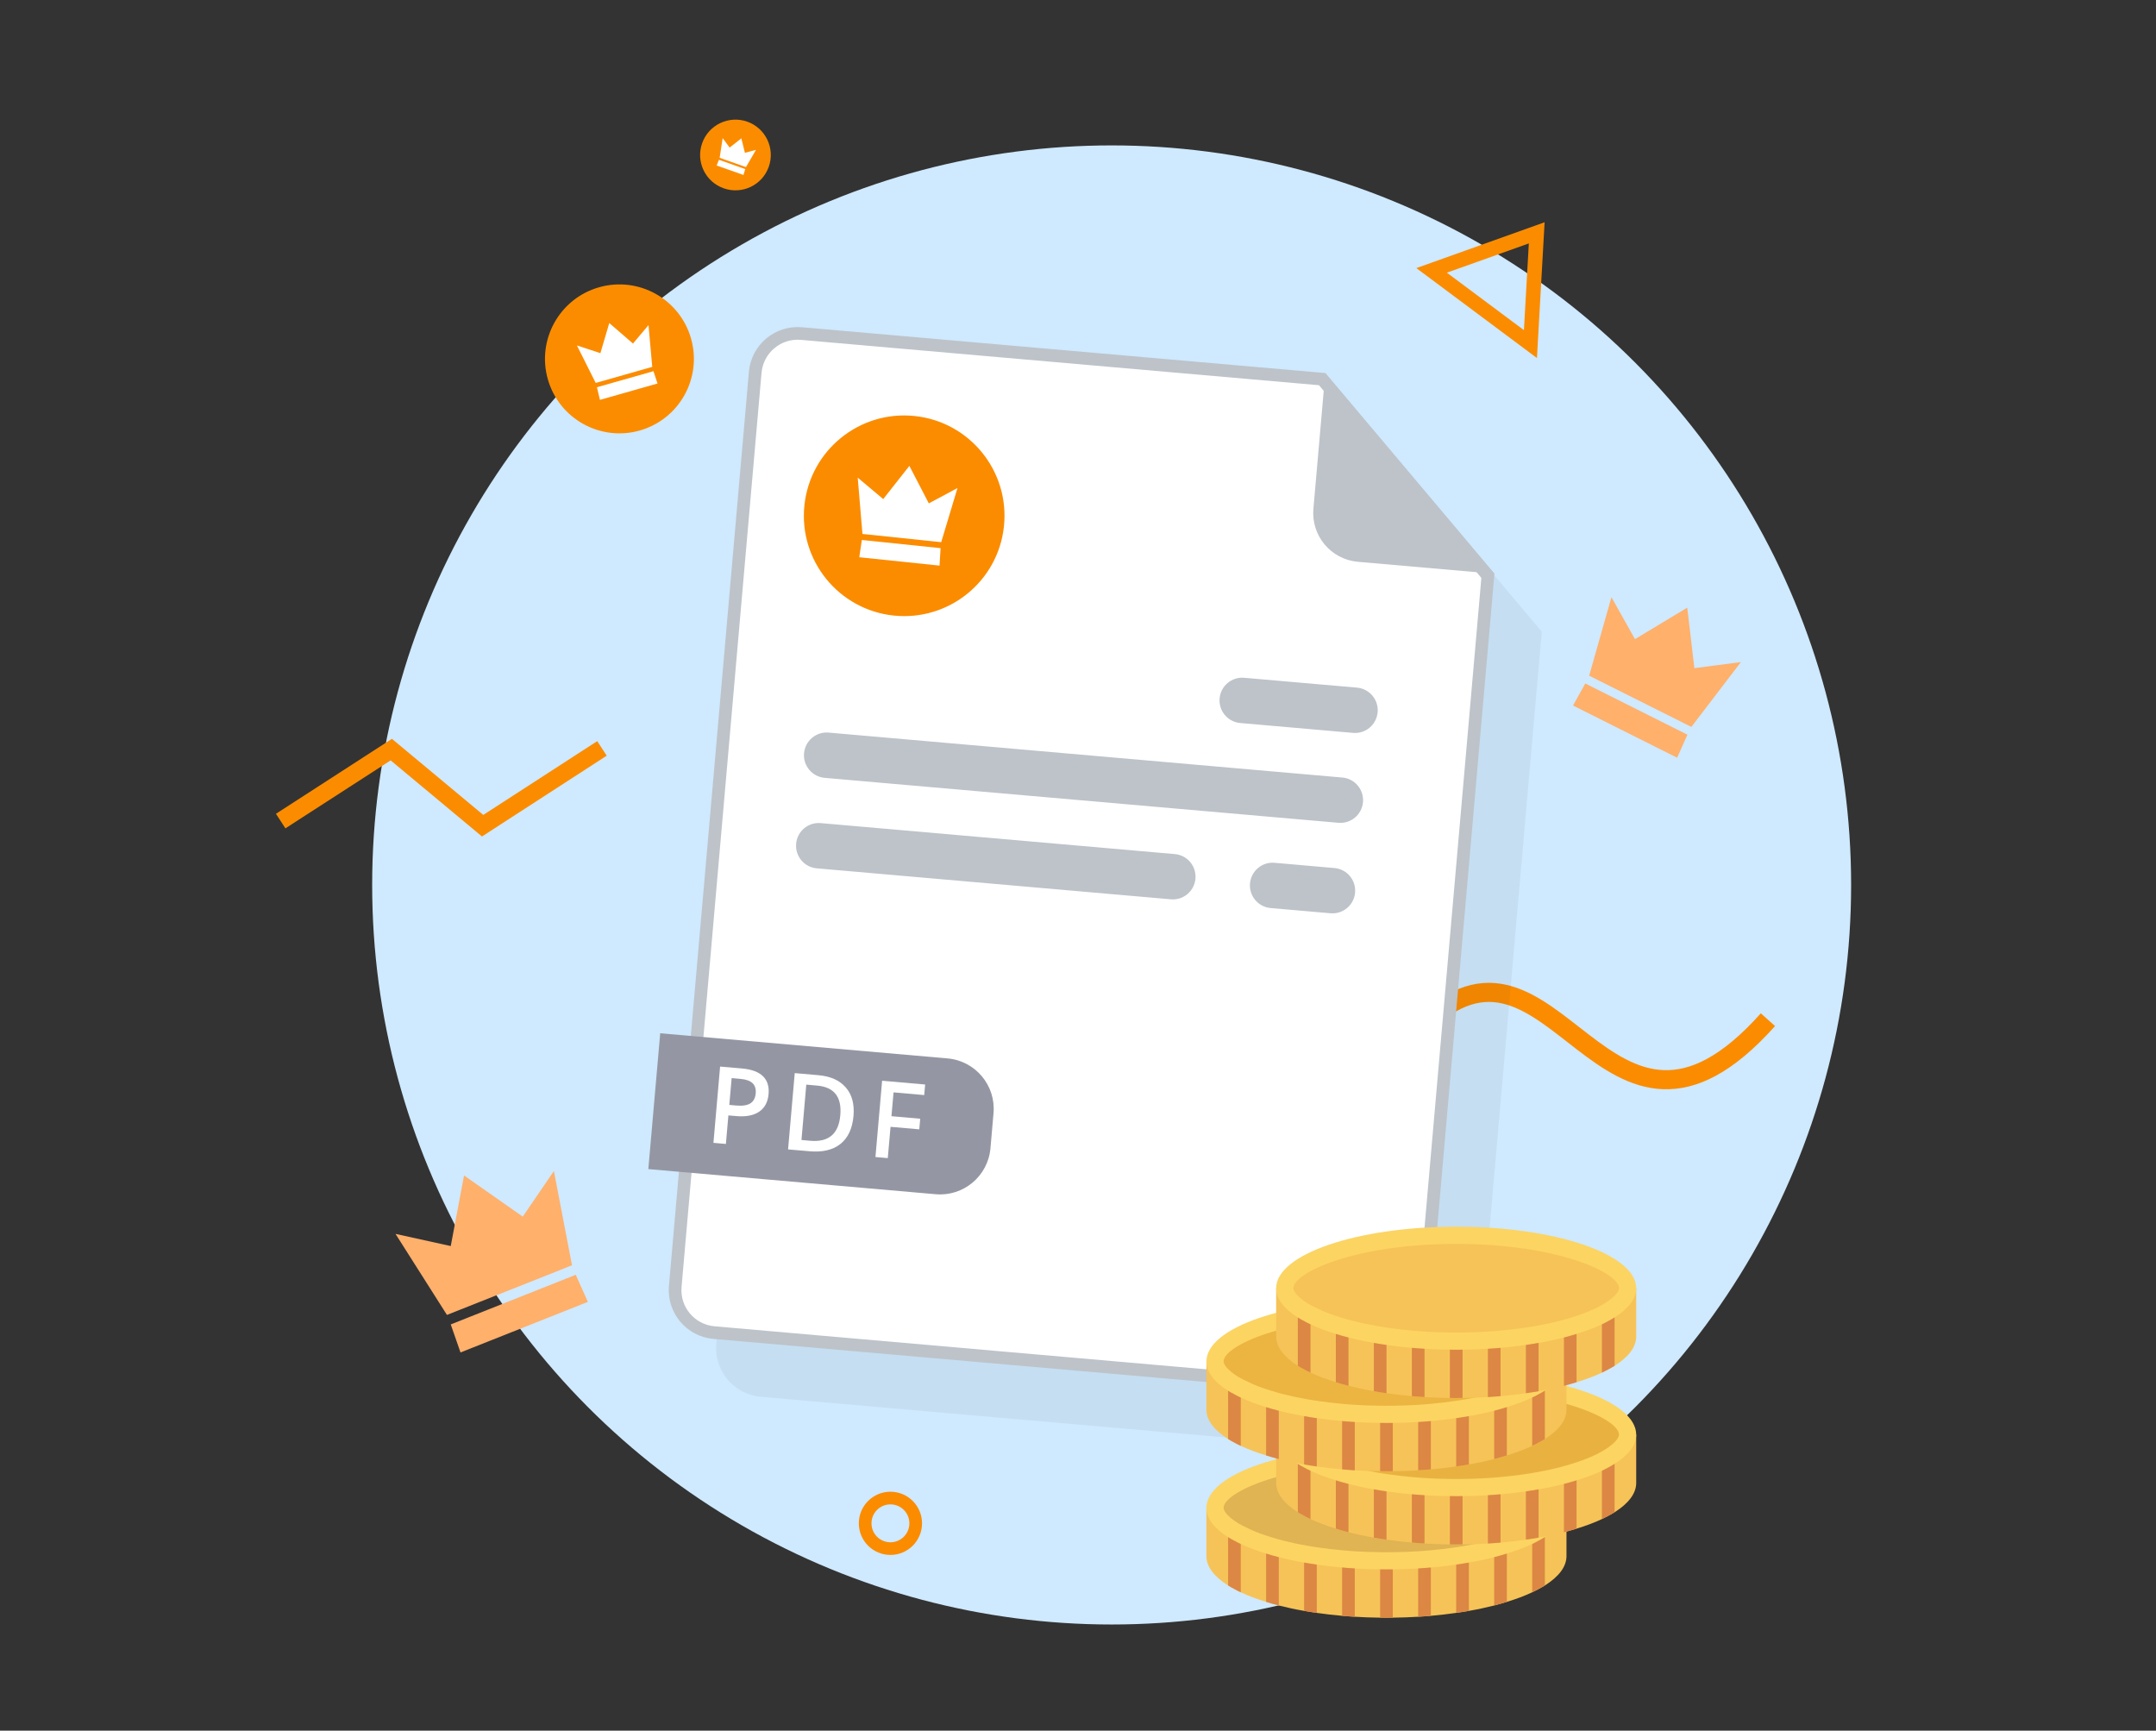 <svg width="76" height="61" viewBox="0 0 76 61" fill="none" xmlns="http://www.w3.org/2000/svg">
<rect x="0" y="0" width="76" height="61" fill="#333333" stroke="none"/>
<circle cx="39.186" cy="31.192" r="26.067" fill="#CFE9FE"/>
<path fill-rule="evenodd" clip-rule="evenodd" d="M19.737 44.766L19.738 44.767L15.755 46.347L13.942 43.491L15.889 43.92L16.358 41.432L18.428 42.883L19.525 41.276L20.163 44.597L19.737 44.766ZM20.295 44.933L15.889 46.682L16.233 47.67L20.722 45.888L20.295 44.933Z" fill="#FFB06B"/>
<path fill-rule="evenodd" clip-rule="evenodd" d="M56.367 23.99L56.019 23.816L56.804 21.05L57.634 22.528L59.476 21.418L59.727 23.551L61.367 23.337L59.621 25.621L56.366 23.99L56.367 23.99ZM59.483 25.896L55.882 24.091L55.45 24.868L59.119 26.707L59.483 25.896Z" fill="#FFB06B"/>
<path fill-rule="evenodd" clip-rule="evenodd" d="M54.357 7.956L54.103 12.459L50.103 9.476L54.357 7.956ZM50.827 9.585L53.794 11.797L53.983 8.458L50.827 9.585Z" fill="#FB8C00" stroke="#FB8C00" stroke-width="0.168"/>
<path d="M31.388 54.584C30.896 54.584 30.497 54.185 30.497 53.693C30.497 53.201 30.896 52.802 31.388 52.802C31.88 52.802 32.279 53.201 32.279 53.693C32.279 54.185 31.88 54.584 31.388 54.584Z" stroke="#FB8C00" stroke-width="0.446"/>
<path fill-rule="evenodd" clip-rule="evenodd" d="M13.787 26.523L10.127 28.887L10.038 28.75L13.799 26.32L17.019 29.002L20.987 26.433L21.076 26.57L17.007 29.205L13.787 26.523Z" stroke="#FB8C00" stroke-width="0.449"/>
<path d="M50.102 36.19C54.816 31.493 56.526 42.426 62.321 35.941" stroke="#FB8C00" stroke-width="0.673"/>
<path opacity="0.05" d="M28.07 15.143C28.152 14.195 28.989 13.493 29.937 13.576L48.385 15.19L54.348 22.264L51.947 49.701C51.864 50.65 51.028 51.351 50.08 51.268L26.818 49.233C25.869 49.15 25.167 48.314 25.25 47.365L28.07 15.143Z" fill="black"/>
<path d="M26.622 13.122C26.695 12.296 27.423 11.685 28.249 11.757L46.605 13.363L52.449 20.296L50.056 47.641C49.984 48.467 49.256 49.078 48.43 49.005L25.168 46.97C24.342 46.898 23.731 46.17 23.803 45.344L26.622 13.122Z" fill="white" stroke="#BDC3C9" stroke-width="0.446"/>
<path d="M46.717 13.149L52.679 20.223L47.865 19.802C46.917 19.719 46.215 18.883 46.298 17.934L46.717 13.149Z" fill="#BDC3C9"/>
<path fill-rule="evenodd" clip-rule="evenodd" d="M42.992 24.617C43.03 24.177 43.418 23.851 43.859 23.89L47.835 24.237C48.275 24.276 48.601 24.664 48.562 25.104C48.524 25.545 48.136 25.871 47.695 25.832L43.719 25.484C43.279 25.446 42.953 25.057 42.992 24.617ZM44.93 30.411C44.49 30.372 44.102 30.698 44.063 31.139C44.025 31.579 44.35 31.967 44.791 32.006L46.9 32.19C47.341 32.229 47.729 31.903 47.767 31.463C47.806 31.022 47.48 30.634 47.04 30.596L44.93 30.411ZM28.931 29.012C28.49 28.973 28.102 29.299 28.064 29.739C28.025 30.18 28.351 30.568 28.791 30.606L41.273 31.698C41.714 31.737 42.102 31.411 42.14 30.971C42.179 30.53 41.853 30.142 41.413 30.104L28.931 29.012ZM29.21 25.822C28.769 25.784 28.381 26.109 28.343 26.55C28.304 26.99 28.63 27.378 29.07 27.417L47.179 29.001C47.619 29.04 48.008 28.714 48.046 28.273C48.085 27.833 47.759 27.445 47.319 27.406L29.21 25.822Z" fill="#BDC3C9"/>
<path d="M23.273 36.42L33.402 37.306C34.382 37.392 35.108 38.256 35.022 39.237L34.914 40.473C34.828 41.454 33.963 42.179 32.983 42.093L22.854 41.207L23.273 36.42Z" fill="#9497A3"/>
<path d="M27.093 38.562C27.068 38.843 26.957 39.05 26.761 39.184C26.564 39.317 26.295 39.369 25.956 39.339L25.676 39.315L25.588 40.321L25.149 40.282L25.384 37.594L26.158 37.661C26.494 37.691 26.739 37.782 26.894 37.933C27.05 38.085 27.116 38.295 27.093 38.562ZM25.708 38.945L25.942 38.966C26.168 38.986 26.337 38.961 26.449 38.892C26.561 38.822 26.625 38.704 26.639 38.538C26.653 38.383 26.616 38.264 26.528 38.179C26.44 38.095 26.296 38.044 26.096 38.027L25.791 38L25.708 38.945Z" fill="white"/>
<path d="M30.086 39.334C30.047 39.778 29.894 40.106 29.627 40.32C29.36 40.533 28.995 40.619 28.532 40.578L27.78 40.513L28.015 37.824L28.846 37.897C29.274 37.934 29.597 38.078 29.814 38.33C30.032 38.581 30.123 38.916 30.086 39.334ZM29.621 39.308C29.678 38.664 29.405 38.316 28.803 38.264L28.422 38.23L28.252 40.181L28.564 40.209C29.212 40.265 29.564 39.965 29.621 39.308Z" fill="white"/>
<path d="M31.295 40.82L30.86 40.782L31.095 38.093L32.612 38.226L32.579 38.598L31.498 38.503L31.424 39.343L32.438 39.432L32.405 39.806L31.392 39.717L31.295 40.82Z" fill="white"/>
<g clip-path="url(#clip0_1022_245412)">
<path d="M55.219 53.149V54.851C55.219 55.224 54.945 55.575 54.458 55.883C54.389 55.925 54.315 55.97 54.234 56.01C54.234 56.01 54.232 56.01 54.232 56.013C54.163 56.05 54.089 56.086 54.011 56.124C53.75 56.247 53.448 56.361 53.118 56.461C53.044 56.484 52.97 56.506 52.895 56.528H52.892C52.821 56.548 52.747 56.569 52.671 56.589C52.39 56.66 52.093 56.725 51.778 56.779C51.704 56.792 51.63 56.805 51.554 56.817H51.552C51.479 56.828 51.407 56.841 51.331 56.85C51.043 56.892 50.746 56.926 50.438 56.953C50.364 56.959 50.29 56.966 50.215 56.971H50.212C50.139 56.977 50.067 56.982 49.991 56.986C49.701 57.004 49.402 57.015 49.098 57.018C49.024 57.02 48.95 57.02 48.874 57.02H48.872C48.796 57.02 48.725 57.02 48.651 57.018C48.347 57.015 48.048 57.004 47.758 56.986C47.682 56.982 47.608 56.977 47.535 56.971H47.532C47.456 56.966 47.385 56.959 47.311 56.953C47.003 56.926 46.706 56.892 46.418 56.85C46.342 56.841 46.268 56.828 46.195 56.817H46.192C46.116 56.805 46.045 56.792 45.971 56.779C45.656 56.725 45.359 56.66 45.078 56.589C45.002 56.569 44.926 56.548 44.855 56.528H44.852C44.776 56.506 44.705 56.484 44.631 56.461C44.301 56.361 43.999 56.247 43.738 56.124C43.66 56.089 43.586 56.05 43.515 56.01C43.515 56.01 43.512 56.01 43.512 56.008C43.434 55.97 43.361 55.928 43.291 55.883C42.804 55.577 42.527 55.224 42.527 54.851V53.149H55.219Z" fill="#F6C358"/>
<path d="M55.219 53.149C55.219 53.522 54.945 53.873 54.458 54.176C54.386 54.223 54.313 54.268 54.232 54.308C54.163 54.348 54.089 54.384 54.011 54.422C53.75 54.545 53.448 54.657 53.118 54.759C53.044 54.782 52.97 54.804 52.894 54.826H52.892C52.821 54.846 52.747 54.867 52.671 54.887C52.39 54.958 52.093 55.023 51.778 55.076C51.704 55.09 51.63 55.103 51.554 55.114H51.552C51.478 55.126 51.407 55.139 51.331 55.148C51.043 55.19 50.746 55.224 50.438 55.251C50.364 55.257 50.29 55.264 50.215 55.269H50.212C50.139 55.275 50.067 55.28 49.991 55.284C49.701 55.302 49.402 55.313 49.098 55.315C49.024 55.318 48.95 55.318 48.874 55.318H48.872C48.796 55.318 48.725 55.318 48.651 55.315C48.347 55.313 48.048 55.302 47.758 55.284C47.682 55.28 47.608 55.275 47.535 55.269H47.532C47.456 55.264 47.385 55.257 47.311 55.251C47.003 55.224 46.706 55.19 46.418 55.148C46.342 55.139 46.268 55.126 46.195 55.114H46.192C46.116 55.103 46.045 55.09 45.971 55.076C45.656 55.023 45.359 54.958 45.078 54.887C45.002 54.867 44.926 54.846 44.855 54.826H44.852C44.776 54.804 44.705 54.782 44.631 54.759C44.301 54.659 43.999 54.545 43.738 54.422C43.66 54.386 43.586 54.348 43.515 54.308C43.515 54.308 43.512 54.308 43.512 54.306C43.434 54.268 43.361 54.225 43.291 54.181C42.804 53.875 42.527 53.522 42.527 53.149C42.527 51.952 45.37 50.98 48.874 50.98C52.379 50.98 55.219 51.952 55.219 53.149Z" fill="#FCD462"/>
<path d="M48.854 54.712C48.791 54.712 48.731 54.712 48.669 54.71C48.377 54.708 48.087 54.698 47.794 54.68C47.723 54.675 47.656 54.671 47.588 54.665L47.561 54.663H47.55C47.491 54.659 47.434 54.654 47.375 54.648C47.054 54.62 46.773 54.588 46.505 54.549C46.444 54.541 46.401 54.534 46.359 54.527L46.238 54.509C46.193 54.501 46.079 54.48 46.079 54.48C45.791 54.432 45.515 54.373 45.226 54.3C45.16 54.282 45.087 54.263 45.018 54.243L44.806 54.18C44.555 54.103 44.324 54.019 44.118 53.929V53.928L43.781 53.764L43.673 53.703H43.668C43.652 53.693 43.636 53.683 43.619 53.672C43.259 53.445 43.133 53.249 43.133 53.149C43.133 52.599 45.312 51.587 48.874 51.587C52.434 51.587 54.613 52.599 54.613 53.149C54.613 53.249 54.488 53.443 54.136 53.663C54.062 53.711 54.01 53.742 53.96 53.767L53.927 53.785C53.872 53.817 53.813 53.845 53.751 53.875C53.53 53.979 53.255 54.082 52.937 54.181L52.727 54.243C52.659 54.263 52.588 54.282 52.515 54.301C52.233 54.373 51.956 54.431 51.676 54.479C51.616 54.49 51.561 54.5 51.505 54.509L51.383 54.528C51.342 54.535 51.302 54.541 51.26 54.546C50.974 54.588 50.694 54.62 50.385 54.647C50.321 54.653 50.258 54.659 50.195 54.663L50.157 54.665C50.09 54.671 50.025 54.675 49.955 54.679C49.66 54.698 49.371 54.708 49.093 54.71C49.017 54.712 48.954 54.712 48.89 54.712C48.885 54.712 48.86 54.712 48.854 54.712Z" fill="#E0B353"/>
<path d="M43.738 54.422V56.124C43.66 56.088 43.586 56.05 43.514 56.01C43.514 56.01 43.512 56.01 43.512 56.008C43.434 55.969 43.36 55.927 43.291 55.883V54.181C43.36 54.225 43.434 54.268 43.512 54.306C43.512 54.308 43.514 54.308 43.514 54.308C43.586 54.348 43.66 54.386 43.738 54.422Z" fill="#DC8744"/>
<path d="M45.078 54.886V56.588C45.002 56.568 44.926 56.548 44.854 56.528H44.852C44.776 56.505 44.705 56.483 44.631 56.461V54.759C44.705 54.781 44.776 54.803 44.852 54.826H44.854C44.926 54.846 45.002 54.866 45.078 54.886Z" fill="#DC8744"/>
<path d="M46.417 55.148V56.849C46.341 56.84 46.268 56.827 46.194 56.816H46.192C46.116 56.805 46.044 56.791 45.971 56.778V55.076C46.044 55.09 46.116 55.103 46.192 55.114H46.194C46.268 55.125 46.341 55.139 46.417 55.148Z" fill="#DC8744"/>
<path d="M47.757 55.283V56.985C47.681 56.981 47.608 56.976 47.534 56.97H47.532C47.456 56.965 47.384 56.959 47.31 56.952V55.25C47.384 55.257 47.456 55.263 47.532 55.268H47.534C47.608 55.275 47.681 55.279 47.757 55.283Z" fill="#DC8744"/>
<path d="M49.097 55.315V57.016C49.023 57.019 48.95 57.019 48.874 57.019H48.871C48.795 57.019 48.724 57.019 48.65 57.016V55.315C48.724 55.317 48.795 55.317 48.871 55.317H48.874C48.95 55.317 49.023 55.317 49.097 55.315Z" fill="#DC8744"/>
<path d="M50.438 55.25V56.952C50.364 56.959 50.29 56.965 50.215 56.97H50.212C50.139 56.976 50.067 56.981 49.991 56.985V55.283C50.067 55.279 50.139 55.275 50.212 55.268H50.215C50.29 55.263 50.364 55.257 50.438 55.25Z" fill="#DC8744"/>
<path d="M51.778 55.076V56.778C51.704 56.791 51.63 56.805 51.554 56.816H51.552C51.478 56.827 51.407 56.84 51.331 56.849V55.148C51.407 55.139 51.478 55.125 51.552 55.114H51.554C51.63 55.103 51.704 55.09 51.778 55.076Z" fill="#DC8744"/>
<path d="M53.117 54.759V56.461C53.044 56.483 52.97 56.505 52.894 56.528H52.892C52.821 56.548 52.747 56.568 52.671 56.588V54.886C52.747 54.866 52.821 54.846 52.892 54.826H52.894C52.97 54.803 53.044 54.781 53.117 54.759Z" fill="#DC8744"/>
<path d="M54.457 54.176V55.882C54.388 55.925 54.315 55.969 54.234 56.009C54.234 56.009 54.232 56.009 54.232 56.012C54.163 56.05 54.089 56.085 54.011 56.123V54.422C54.089 54.383 54.163 54.348 54.232 54.308C54.312 54.267 54.386 54.223 54.457 54.176Z" fill="#DC8744"/>
<path d="M57.677 50.568V52.27C57.677 52.643 57.403 52.994 56.916 53.302C56.846 53.344 56.773 53.389 56.692 53.429C56.692 53.429 56.69 53.429 56.69 53.431C56.621 53.469 56.547 53.505 56.469 53.543C56.208 53.666 55.906 53.78 55.576 53.88C55.502 53.903 55.428 53.925 55.352 53.947H55.35C55.279 53.968 55.205 53.988 55.129 54.008C54.848 54.079 54.551 54.144 54.236 54.197C54.162 54.211 54.088 54.224 54.012 54.236H54.01C53.936 54.247 53.865 54.26 53.789 54.269C53.501 54.311 53.204 54.345 52.896 54.372C52.822 54.378 52.748 54.385 52.672 54.39H52.67C52.596 54.396 52.525 54.401 52.449 54.405C52.159 54.423 51.859 54.434 51.556 54.437C51.482 54.439 51.408 54.439 51.332 54.439H51.33C51.254 54.439 51.183 54.439 51.109 54.437C50.805 54.434 50.506 54.423 50.216 54.405C50.14 54.401 50.066 54.396 49.992 54.39H49.99C49.914 54.385 49.843 54.378 49.769 54.372C49.461 54.345 49.164 54.311 48.876 54.269C48.8 54.26 48.726 54.247 48.652 54.236H48.65C48.574 54.224 48.503 54.211 48.429 54.197C48.114 54.144 47.817 54.079 47.536 54.008C47.46 53.988 47.384 53.968 47.312 53.947H47.31C47.234 53.925 47.163 53.903 47.089 53.88C46.759 53.78 46.457 53.666 46.196 53.543C46.118 53.507 46.044 53.469 45.972 53.429C45.972 53.429 45.97 53.429 45.97 53.427C45.892 53.389 45.818 53.347 45.749 53.302C45.262 52.996 44.985 52.643 44.985 52.27V50.568H57.677V50.568Z" fill="#F6C358"/>
<path d="M57.677 50.568C57.677 50.941 57.403 51.292 56.916 51.595C56.844 51.642 56.77 51.687 56.69 51.727C56.621 51.767 56.547 51.803 56.469 51.841C56.208 51.964 55.906 52.075 55.576 52.178C55.502 52.2 55.428 52.223 55.352 52.245H55.35C55.279 52.265 55.205 52.285 55.129 52.306C54.848 52.377 54.551 52.442 54.236 52.495C54.162 52.509 54.088 52.522 54.012 52.533H54.01C53.936 52.544 53.865 52.558 53.789 52.567C53.501 52.609 53.204 52.643 52.896 52.67C52.822 52.676 52.748 52.683 52.672 52.687H52.67C52.596 52.694 52.525 52.699 52.449 52.703C52.159 52.721 51.859 52.732 51.556 52.734C51.482 52.737 51.408 52.737 51.332 52.737H51.33C51.254 52.737 51.183 52.737 51.109 52.734C50.805 52.732 50.506 52.721 50.216 52.703C50.14 52.699 50.066 52.694 49.992 52.687H49.99C49.914 52.683 49.843 52.676 49.769 52.67C49.461 52.643 49.164 52.609 48.876 52.567C48.8 52.558 48.726 52.544 48.652 52.533H48.65C48.574 52.522 48.503 52.509 48.429 52.495C48.114 52.442 47.817 52.377 47.536 52.306C47.46 52.285 47.384 52.265 47.312 52.245H47.31C47.234 52.223 47.163 52.201 47.089 52.178C46.759 52.078 46.457 51.964 46.196 51.841C46.118 51.805 46.044 51.767 45.972 51.727C45.972 51.727 45.97 51.727 45.97 51.725C45.892 51.687 45.818 51.644 45.749 51.6C45.262 51.294 44.985 50.941 44.985 50.568C44.985 49.371 47.828 48.399 51.333 48.399C54.837 48.399 57.677 49.371 57.677 50.568Z" fill="#FCD462"/>
<path d="M51.312 52.131C51.249 52.131 51.189 52.131 51.127 52.129C50.833 52.127 50.544 52.117 50.253 52.099C50.181 52.094 50.114 52.09 50.047 52.084L50.02 52.082H50.008C49.951 52.078 49.896 52.073 49.84 52.068C49.51 52.039 49.23 52.007 48.964 51.968C48.902 51.96 48.859 51.953 48.816 51.946L48.696 51.928C48.65 51.92 48.537 51.9 48.537 51.9C48.248 51.85 47.971 51.791 47.684 51.719C47.617 51.701 47.545 51.682 47.476 51.662L47.264 51.599C47.013 51.522 46.782 51.438 46.576 51.348V51.346L46.238 51.182L46.131 51.122H46.126C46.11 51.112 46.093 51.102 46.077 51.091C45.717 50.864 45.591 50.669 45.591 50.569C45.591 50.018 47.77 49.006 51.332 49.006C54.892 49.006 57.071 50.018 57.071 50.569C57.071 50.668 56.946 50.862 56.594 51.082C56.52 51.13 56.468 51.161 56.418 51.186L56.386 51.203C56.33 51.236 56.271 51.264 56.209 51.294C55.988 51.398 55.714 51.501 55.395 51.6C55.337 51.618 55.185 51.662 55.185 51.662C55.117 51.682 55.046 51.701 54.973 51.72C54.693 51.791 54.416 51.85 54.133 51.898C54.074 51.909 54.019 51.919 53.964 51.928L53.84 51.947C53.8 51.954 53.76 51.961 53.718 51.965C53.434 52.007 53.154 52.039 52.843 52.066C52.778 52.072 52.717 52.078 52.653 52.082L52.615 52.084C52.548 52.09 52.482 52.094 52.413 52.099C52.12 52.117 51.831 52.127 51.551 52.129C51.475 52.131 51.412 52.131 51.348 52.131C51.343 52.131 51.318 52.131 51.312 52.131Z" fill="#E9B240"/>
<path d="M46.196 51.841V53.543C46.117 53.507 46.044 53.469 45.972 53.429C45.972 53.429 45.97 53.429 45.97 53.426C45.892 53.389 45.818 53.346 45.749 53.301V51.6C45.818 51.644 45.892 51.687 45.97 51.725C45.97 51.727 45.972 51.727 45.972 51.727C46.044 51.767 46.117 51.805 46.196 51.841Z" fill="#DC8744"/>
<path d="M47.535 52.305V54.007C47.46 53.987 47.384 53.967 47.312 53.947H47.31C47.234 53.924 47.163 53.902 47.089 53.88V52.178C47.163 52.2 47.234 52.222 47.31 52.245H47.312C47.384 52.265 47.46 52.285 47.535 52.305Z" fill="#DC8744"/>
<path d="M48.875 52.567V54.268C48.799 54.259 48.726 54.246 48.652 54.235H48.65C48.574 54.224 48.502 54.21 48.429 54.197V52.495C48.502 52.508 48.574 52.522 48.65 52.533H48.652C48.726 52.544 48.799 52.558 48.875 52.567Z" fill="#DC8744"/>
<path d="M50.215 52.702V54.404C50.139 54.4 50.066 54.395 49.992 54.389H49.99C49.914 54.384 49.842 54.377 49.769 54.371V52.669C49.842 52.676 49.914 52.682 49.99 52.687H49.992C50.066 52.694 50.139 52.698 50.215 52.702Z" fill="#DC8744"/>
<path d="M51.556 52.733V54.435C51.482 54.437 51.409 54.437 51.333 54.437H51.331C51.255 54.437 51.183 54.437 51.109 54.435V52.733C51.183 52.736 51.255 52.736 51.331 52.736H51.333C51.409 52.736 51.482 52.736 51.556 52.733Z" fill="#DC8744"/>
<path d="M52.896 52.669V54.371C52.822 54.377 52.748 54.384 52.672 54.389H52.67C52.597 54.395 52.525 54.4 52.449 54.404V52.702C52.525 52.698 52.597 52.694 52.67 52.687H52.672C52.748 52.682 52.822 52.676 52.896 52.669Z" fill="#DC8744"/>
<path d="M54.236 52.495V54.197C54.162 54.21 54.088 54.224 54.012 54.235H54.01C53.937 54.246 53.865 54.259 53.789 54.268V52.567C53.865 52.558 53.937 52.544 54.01 52.533H54.012C54.088 52.522 54.162 52.508 54.236 52.495Z" fill="#DC8744"/>
<path d="M55.575 52.178V53.88C55.502 53.902 55.428 53.924 55.352 53.947H55.35C55.279 53.967 55.205 53.987 55.129 54.007V52.305C55.205 52.285 55.279 52.265 55.35 52.245H55.352C55.428 52.222 55.502 52.2 55.575 52.178Z" fill="#DC8744"/>
<path d="M56.915 51.595V53.301C56.846 53.343 56.773 53.388 56.692 53.428C56.692 53.428 56.69 53.428 56.69 53.431C56.621 53.468 56.547 53.504 56.469 53.542V51.84C56.547 51.802 56.621 51.767 56.69 51.727C56.77 51.686 56.844 51.642 56.915 51.595Z" fill="#DC8744"/>
<path d="M55.219 47.987V49.689C55.219 50.062 54.945 50.413 54.458 50.721C54.389 50.763 54.315 50.808 54.234 50.848C54.234 50.848 54.232 50.848 54.232 50.85C54.163 50.888 54.089 50.924 54.011 50.962C53.75 51.085 53.448 51.199 53.118 51.299C53.044 51.322 52.97 51.344 52.895 51.366H52.892C52.821 51.386 52.747 51.407 52.671 51.427C52.39 51.498 52.093 51.563 51.778 51.617C51.704 51.63 51.63 51.643 51.554 51.654H51.552C51.479 51.666 51.407 51.679 51.331 51.688C51.043 51.73 50.746 51.764 50.438 51.791C50.364 51.797 50.29 51.804 50.215 51.809H50.212C50.139 51.815 50.067 51.82 49.991 51.824C49.701 51.842 49.402 51.853 49.098 51.855C49.024 51.858 48.95 51.858 48.874 51.858H48.872C48.796 51.858 48.725 51.858 48.651 51.855C48.347 51.853 48.048 51.842 47.758 51.824C47.682 51.82 47.608 51.815 47.535 51.809H47.532C47.456 51.804 47.385 51.797 47.311 51.791C47.003 51.764 46.706 51.73 46.418 51.688C46.342 51.679 46.268 51.666 46.195 51.654H46.192C46.116 51.643 46.045 51.63 45.971 51.617C45.656 51.563 45.359 51.498 45.078 51.427C45.002 51.407 44.926 51.386 44.855 51.366H44.852C44.776 51.344 44.705 51.322 44.631 51.299C44.301 51.199 43.999 51.085 43.738 50.962C43.66 50.926 43.586 50.888 43.515 50.848C43.515 50.848 43.512 50.848 43.512 50.846C43.434 50.808 43.361 50.766 43.291 50.721C42.804 50.415 42.527 50.062 42.527 49.689V47.987H55.219Z" fill="#F6C358"/>
<path d="M55.219 47.987C55.219 48.36 54.945 48.711 54.458 49.014C54.386 49.061 54.313 49.106 54.232 49.146C54.163 49.186 54.089 49.222 54.011 49.26C53.75 49.383 53.448 49.495 53.118 49.597C53.044 49.62 52.97 49.642 52.894 49.664H52.892C52.821 49.684 52.747 49.704 52.671 49.724C52.39 49.796 52.093 49.861 51.778 49.914C51.704 49.928 51.63 49.941 51.554 49.952H51.552C51.478 49.964 51.407 49.977 51.331 49.986C51.043 50.028 50.746 50.062 50.438 50.089C50.364 50.095 50.29 50.102 50.215 50.106H50.212C50.139 50.113 50.067 50.117 49.991 50.122C49.701 50.14 49.402 50.151 49.098 50.153C49.024 50.156 48.95 50.156 48.874 50.156H48.872C48.796 50.156 48.725 50.156 48.651 50.153C48.347 50.151 48.048 50.14 47.758 50.122C47.682 50.117 47.608 50.113 47.535 50.106H47.532C47.456 50.102 47.385 50.095 47.311 50.089C47.003 50.062 46.706 50.028 46.418 49.986C46.342 49.977 46.268 49.964 46.195 49.952H46.192C46.116 49.941 46.045 49.928 45.971 49.914C45.656 49.861 45.359 49.796 45.078 49.724C45.002 49.704 44.926 49.684 44.855 49.664H44.852C44.776 49.642 44.705 49.62 44.631 49.597C44.301 49.497 43.999 49.383 43.738 49.26C43.66 49.224 43.586 49.186 43.515 49.146C43.515 49.146 43.512 49.146 43.512 49.144C43.434 49.106 43.361 49.063 43.291 49.019C42.804 48.713 42.527 48.36 42.527 47.987C42.527 46.79 45.37 45.818 48.874 45.818C52.379 45.818 55.219 46.79 55.219 47.987Z" fill="#FCD462"/>
<path d="M48.855 49.55C48.791 49.55 48.731 49.55 48.668 49.548C48.375 49.546 48.086 49.535 47.794 49.518C47.724 49.513 47.656 49.51 47.589 49.503L47.561 49.501H47.55C47.493 49.497 47.438 49.492 47.382 49.487C47.052 49.458 46.772 49.426 46.506 49.387C46.444 49.379 46.402 49.372 46.36 49.365L46.238 49.347C46.193 49.339 46.079 49.319 46.079 49.319C45.791 49.27 45.514 49.211 45.226 49.138C45.159 49.12 45.087 49.101 45.018 49.081L44.807 49.018C44.555 48.941 44.324 48.857 44.118 48.767V48.765L43.779 48.601L43.672 48.541H43.668C43.652 48.531 43.636 48.521 43.619 48.51C43.259 48.283 43.133 48.087 43.133 47.987C43.133 47.437 45.312 46.425 48.874 46.425C52.434 46.425 54.613 47.437 54.613 47.987C54.613 48.087 54.488 48.281 54.136 48.501C54.062 48.549 54.01 48.58 53.96 48.605L53.928 48.622C53.872 48.654 53.813 48.682 53.751 48.713C53.53 48.817 53.255 48.92 52.937 49.019L52.727 49.081C52.659 49.101 52.589 49.12 52.516 49.139C52.234 49.211 51.957 49.27 51.676 49.317C51.615 49.328 51.558 49.339 51.502 49.348L51.381 49.366C51.341 49.373 51.301 49.38 51.26 49.384C50.976 49.426 50.695 49.458 50.385 49.485C50.321 49.491 50.259 49.497 50.195 49.501L50.157 49.503C50.089 49.509 50.024 49.513 49.954 49.518C49.662 49.535 49.373 49.546 49.093 49.548C49.018 49.55 48.954 49.55 48.889 49.55C48.884 49.55 48.86 49.55 48.855 49.55Z" fill="#ECB441"/>
<path d="M43.738 49.261V50.962C43.66 50.927 43.586 50.889 43.514 50.849C43.514 50.849 43.512 50.849 43.512 50.846C43.434 50.808 43.36 50.766 43.291 50.721V49.02C43.36 49.064 43.434 49.107 43.512 49.145C43.512 49.147 43.514 49.147 43.514 49.147C43.586 49.187 43.66 49.225 43.738 49.261Z" fill="#DC8744"/>
<path d="M45.078 49.725V51.427C45.002 51.407 44.926 51.386 44.854 51.366H44.852C44.776 51.344 44.705 51.322 44.631 51.299V49.598C44.705 49.62 44.776 49.642 44.852 49.665H44.854C44.926 49.685 45.002 49.705 45.078 49.725Z" fill="#DC8744"/>
<path d="M46.417 49.986V51.688C46.341 51.679 46.268 51.666 46.194 51.655H46.192C46.116 51.644 46.044 51.63 45.971 51.617V49.915C46.044 49.928 46.116 49.942 46.192 49.953H46.194C46.268 49.964 46.341 49.978 46.417 49.986Z" fill="#DC8744"/>
<path d="M47.757 50.122V51.824C47.681 51.82 47.608 51.815 47.534 51.809H47.532C47.456 51.804 47.384 51.797 47.31 51.791V50.089C47.384 50.096 47.456 50.102 47.532 50.107H47.534C47.608 50.113 47.681 50.118 47.757 50.122Z" fill="#DC8744"/>
<path d="M49.097 50.153V51.855C49.023 51.857 48.95 51.857 48.874 51.857H48.871C48.795 51.857 48.724 51.857 48.65 51.855V50.153C48.724 50.156 48.795 50.156 48.871 50.156H48.874C48.95 50.156 49.023 50.156 49.097 50.153Z" fill="#DC8744"/>
<path d="M50.438 50.089V51.791C50.364 51.797 50.29 51.804 50.215 51.809H50.212C50.139 51.815 50.067 51.82 49.991 51.824V50.122C50.067 50.118 50.139 50.113 50.212 50.107H50.215C50.29 50.102 50.364 50.096 50.438 50.089Z" fill="#DC8744"/>
<path d="M51.778 49.915V51.617C51.704 51.63 51.63 51.644 51.554 51.655H51.552C51.478 51.666 51.407 51.679 51.331 51.688V49.986C51.407 49.978 51.478 49.964 51.552 49.953H51.554C51.63 49.942 51.704 49.928 51.778 49.915Z" fill="#DC8744"/>
<path d="M53.117 49.598V51.299C53.044 51.322 52.97 51.344 52.894 51.366H52.892C52.821 51.386 52.747 51.407 52.671 51.427V49.725C52.747 49.705 52.821 49.685 52.892 49.665H52.894C52.97 49.642 53.044 49.62 53.117 49.598Z" fill="#DC8744"/>
<path d="M54.457 49.015V50.721C54.388 50.763 54.315 50.808 54.234 50.848C54.234 50.848 54.232 50.848 54.232 50.85C54.163 50.888 54.089 50.924 54.011 50.962V49.26C54.089 49.222 54.163 49.187 54.232 49.146C54.312 49.106 54.386 49.062 54.457 49.015Z" fill="#DC8744"/>
<path d="M57.677 45.406V47.108C57.677 47.481 57.403 47.832 56.916 48.14C56.846 48.182 56.773 48.227 56.692 48.267C56.692 48.267 56.69 48.267 56.69 48.269C56.621 48.307 56.547 48.343 56.469 48.381C56.208 48.504 55.906 48.618 55.576 48.718C55.502 48.741 55.428 48.763 55.352 48.785H55.35C55.279 48.805 55.205 48.825 55.129 48.846C54.848 48.917 54.551 48.982 54.236 49.035C54.162 49.049 54.088 49.062 54.012 49.073H54.01C53.936 49.085 53.865 49.098 53.789 49.107C53.501 49.149 53.204 49.183 52.896 49.21C52.822 49.216 52.748 49.223 52.672 49.227H52.67C52.596 49.234 52.525 49.239 52.449 49.243C52.159 49.261 51.859 49.272 51.556 49.274C51.482 49.277 51.408 49.277 51.332 49.277H51.33C51.254 49.277 51.183 49.277 51.109 49.274C50.805 49.272 50.506 49.261 50.216 49.243C50.14 49.239 50.066 49.234 49.992 49.227H49.99C49.914 49.223 49.843 49.216 49.769 49.21C49.461 49.183 49.164 49.149 48.876 49.107C48.8 49.098 48.726 49.085 48.652 49.073H48.65C48.574 49.062 48.503 49.049 48.429 49.035C48.114 48.982 47.817 48.917 47.536 48.846C47.46 48.825 47.384 48.805 47.312 48.785H47.31C47.234 48.763 47.163 48.741 47.089 48.718C46.759 48.618 46.457 48.504 46.196 48.381C46.118 48.345 46.044 48.307 45.972 48.267C45.972 48.267 45.97 48.267 45.97 48.265C45.892 48.227 45.818 48.185 45.749 48.14C45.262 47.834 44.985 47.481 44.985 47.108V45.406H57.677Z" fill="#F6C358"/>
<path d="M57.677 45.406C57.677 45.779 57.403 46.129 56.916 46.433C56.844 46.48 56.77 46.525 56.69 46.565C56.621 46.605 56.547 46.641 56.469 46.679C56.208 46.802 55.906 46.913 55.576 47.016C55.502 47.038 55.428 47.061 55.352 47.083H55.35C55.279 47.103 55.205 47.123 55.129 47.143C54.848 47.215 54.551 47.28 54.236 47.333C54.162 47.347 54.088 47.36 54.012 47.371H54.01C53.936 47.382 53.865 47.396 53.789 47.405C53.501 47.447 53.204 47.481 52.896 47.508C52.822 47.514 52.748 47.521 52.672 47.525H52.67C52.596 47.532 52.525 47.536 52.449 47.541C52.159 47.559 51.859 47.57 51.556 47.572C51.482 47.575 51.408 47.575 51.332 47.575H51.33C51.254 47.575 51.183 47.575 51.109 47.572C50.805 47.57 50.506 47.559 50.216 47.541C50.14 47.536 50.066 47.532 49.992 47.525H49.99C49.914 47.521 49.843 47.514 49.769 47.508C49.461 47.481 49.164 47.447 48.876 47.405C48.8 47.396 48.726 47.382 48.652 47.371H48.65C48.574 47.36 48.503 47.347 48.429 47.333C48.114 47.28 47.817 47.215 47.536 47.143C47.46 47.123 47.384 47.103 47.312 47.083H47.31C47.234 47.061 47.163 47.038 47.089 47.016C46.759 46.916 46.457 46.802 46.196 46.679C46.118 46.643 46.044 46.605 45.972 46.565C45.972 46.565 45.97 46.565 45.97 46.563C45.892 46.525 45.818 46.482 45.749 46.438C45.262 46.132 44.985 45.779 44.985 45.406C44.985 44.209 47.828 43.237 51.333 43.237C54.837 43.237 57.677 44.209 57.677 45.406Z" fill="#FCD462"/>
<path d="M51.313 46.969C51.25 46.969 51.19 46.969 51.128 46.967C50.834 46.965 50.545 46.955 50.253 46.937C50.182 46.932 50.115 46.928 50.048 46.922L50.02 46.92H50.009C49.952 46.916 49.897 46.911 49.841 46.906C49.512 46.877 49.231 46.845 48.965 46.806C48.904 46.798 48.862 46.791 48.82 46.785L48.697 46.766C48.653 46.758 48.538 46.737 48.538 46.737C48.25 46.688 47.973 46.63 47.685 46.556C47.618 46.539 47.545 46.52 47.477 46.5L47.265 46.437C47.014 46.36 46.783 46.276 46.577 46.186V46.184L46.239 46.02L46.132 45.959H46.127C46.111 45.95 46.095 45.94 46.078 45.929C45.718 45.702 45.592 45.507 45.592 45.406C45.592 44.855 47.771 43.844 51.333 43.844C54.893 43.844 57.072 44.855 57.072 45.406C57.072 45.506 56.947 45.7 56.595 45.92C56.521 45.968 56.469 45.999 56.419 46.024L56.387 46.041C56.33 46.074 56.27 46.102 56.207 46.133C55.989 46.236 55.715 46.339 55.396 46.438L55.187 46.5C55.118 46.52 55.048 46.539 54.975 46.558C54.693 46.63 54.416 46.688 54.135 46.736C54.073 46.748 54.017 46.758 53.96 46.767L53.839 46.785C53.799 46.792 53.76 46.798 53.718 46.803C53.434 46.845 53.154 46.877 52.844 46.904C52.779 46.91 52.718 46.916 52.654 46.92L52.616 46.922C52.548 46.928 52.483 46.932 52.414 46.936C52.121 46.955 51.831 46.965 51.552 46.967C51.476 46.969 51.413 46.969 51.349 46.969C51.343 46.969 51.319 46.969 51.313 46.969Z" fill="#F6C358"/>
<path d="M46.196 46.68V48.381C46.117 48.346 46.044 48.308 45.972 48.267C45.972 48.267 45.97 48.267 45.97 48.265C45.892 48.227 45.818 48.185 45.749 48.14V46.438C45.818 46.483 45.892 46.526 45.97 46.563C45.97 46.566 45.972 46.566 45.972 46.566C46.044 46.606 46.117 46.644 46.196 46.68Z" fill="#DC8744"/>
<path d="M47.535 47.144V48.846C47.46 48.826 47.384 48.806 47.312 48.785H47.31C47.234 48.763 47.163 48.741 47.089 48.718V47.017C47.163 47.039 47.234 47.061 47.31 47.084H47.312C47.384 47.104 47.46 47.124 47.535 47.144Z" fill="#DC8744"/>
<path d="M48.875 47.405V49.107C48.799 49.098 48.726 49.085 48.652 49.074H48.65C48.574 49.063 48.502 49.049 48.429 49.036V47.334C48.502 47.347 48.574 47.361 48.65 47.372H48.652C48.726 47.383 48.799 47.397 48.875 47.405Z" fill="#DC8744"/>
<path d="M50.215 47.541V49.243C50.139 49.239 50.066 49.234 49.992 49.227H49.99C49.914 49.223 49.842 49.216 49.769 49.21V47.508C49.842 47.514 49.914 47.521 49.99 47.526H49.992C50.066 47.532 50.139 47.537 50.215 47.541Z" fill="#DC8744"/>
<path d="M51.556 47.572V49.274C51.482 49.276 51.409 49.276 51.333 49.276H51.331C51.255 49.276 51.183 49.276 51.109 49.274V47.572C51.183 47.575 51.255 47.575 51.331 47.575H51.333C51.409 47.575 51.482 47.575 51.556 47.572Z" fill="#DC8744"/>
<path d="M52.896 47.508V49.21C52.822 49.216 52.748 49.223 52.672 49.227H52.67C52.597 49.234 52.525 49.239 52.449 49.243V47.541C52.525 47.537 52.597 47.532 52.67 47.526H52.672C52.748 47.521 52.822 47.514 52.896 47.508Z" fill="#DC8744"/>
<path d="M54.236 47.334V49.036C54.162 49.049 54.088 49.063 54.012 49.074H54.01C53.937 49.085 53.865 49.098 53.789 49.107V47.405C53.865 47.397 53.937 47.383 54.01 47.372H54.012C54.088 47.361 54.162 47.347 54.236 47.334Z" fill="#DC8744"/>
<path d="M55.575 47.017V48.718C55.502 48.741 55.428 48.763 55.352 48.785H55.35C55.279 48.806 55.205 48.826 55.129 48.846V47.144C55.205 47.124 55.279 47.104 55.35 47.084H55.352C55.428 47.061 55.502 47.039 55.575 47.017Z" fill="#DC8744"/>
<path d="M56.915 46.434V48.14C56.846 48.182 56.773 48.227 56.692 48.267C56.692 48.267 56.69 48.267 56.69 48.269C56.621 48.307 56.547 48.343 56.469 48.381V46.679C56.547 46.641 56.621 46.606 56.69 46.565C56.77 46.525 56.844 46.48 56.915 46.434Z" fill="#DC8744"/>
</g>
<path fill-rule="evenodd" clip-rule="evenodd" d="M31.506 21.697C33.449 21.899 35.188 20.489 35.39 18.547C35.593 16.604 34.182 14.865 32.24 14.663C30.297 14.46 28.558 15.871 28.356 17.813C28.153 19.756 29.564 21.494 31.506 21.697Z" fill="#FB8C00"/>
<path fill-rule="evenodd" clip-rule="evenodd" d="M32.911 19.082L32.911 19.082L30.402 18.82L30.235 16.836L31.134 17.591L32.056 16.421L32.741 17.742L33.752 17.202L33.178 19.11L32.911 19.082ZM33.156 19.321L30.38 19.032L30.29 19.641L33.119 19.936L33.156 19.321Z" fill="white"/>
<path fill-rule="evenodd" clip-rule="evenodd" d="M22.553 15.174C23.947 14.777 24.756 13.326 24.359 11.932C23.963 10.538 22.512 9.729 21.118 10.125C19.724 10.522 18.915 11.973 19.311 13.367C19.707 14.761 21.159 15.57 22.553 15.174Z" fill="#FB8C00"/>
<path fill-rule="evenodd" clip-rule="evenodd" d="M21.191 13.443L20.999 13.497L20.336 12.176L21.164 12.448L21.477 11.387L22.313 12.109L22.86 11.459L22.992 12.931L21.191 13.443L21.191 13.443ZM23.035 13.083L21.042 13.649L21.148 14.094L23.178 13.517L23.035 13.083Z" fill="white"/>
<path fill-rule="evenodd" clip-rule="evenodd" d="M25.51 6.637C26.159 6.867 26.871 6.527 27.1 5.878C27.329 5.229 26.989 4.518 26.341 4.288C25.692 4.059 24.98 4.399 24.751 5.048C24.521 5.696 24.861 6.408 25.51 6.637Z" fill="#FB8C00"/>
<path fill-rule="evenodd" clip-rule="evenodd" d="M26.206 5.858L26.206 5.858L25.368 5.562L25.474 4.868L25.72 5.201L26.133 4.876L26.258 5.385L26.649 5.283L26.296 5.889L26.206 5.858ZM26.27 5.96L25.343 5.632L25.262 5.833L26.207 6.167L26.27 5.96Z" fill="white"/>
<defs>
<clipPath id="clip0_1022_245412">
<rect width="15.15" height="15.15" fill="white" transform="translate(42.527 42.554)"/>
</clipPath>
</defs>
</svg>
